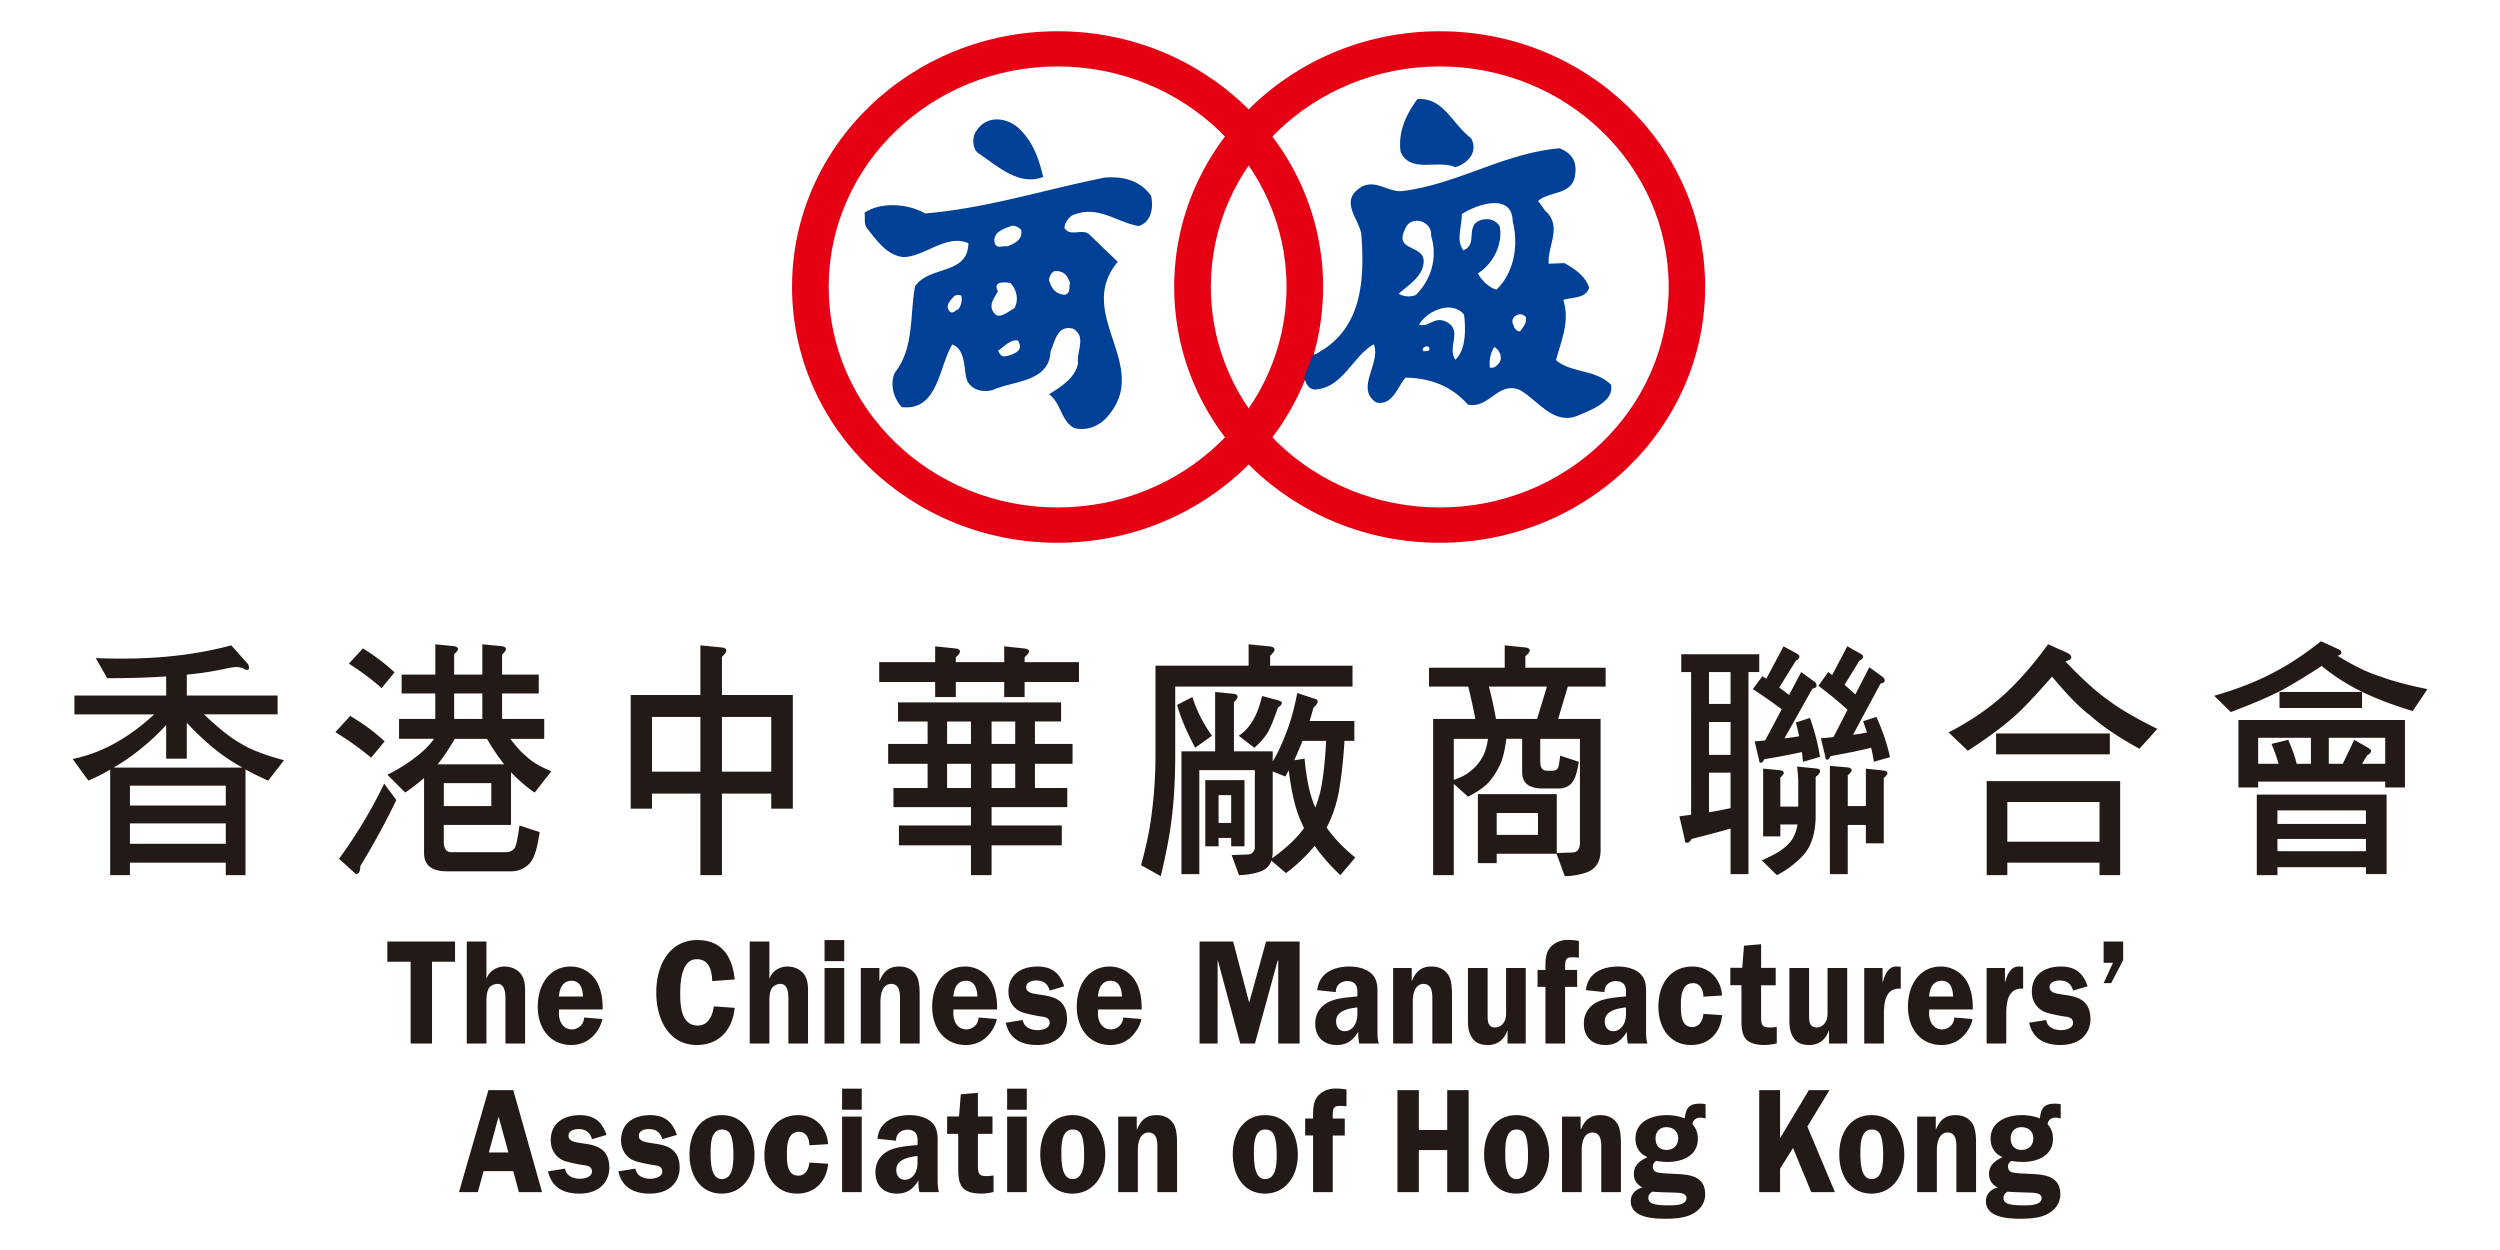 <svg xmlns="http://www.w3.org/2000/svg" width="200" height="100" xml:space="preserve">
  <path fill="#E50013" d="M115.178 2.5c-11.73 0-21.242 9.153-21.242 20.45 0 11.304 9.512 20.472 21.242 20.472 11.729 0 21.234-9.168 21.234-20.472 0-11.297-9.506-20.45-21.234-20.45zm0 38.097c-10.117 0-18.312-7.897-18.312-17.646 0-9.735 8.194-17.635 18.312-17.635 10.113 0 18.317 7.899 18.317 17.635 0 9.748-8.204 17.646-18.317 17.646z"/>
  <path fill="#E50013" d="M84.608 2.5c-11.734 0-21.245 9.153-21.245 20.45 0 11.304 9.511 20.472 21.245 20.472 11.728 0 21.24-9.168 21.24-20.472.001-11.297-9.512-20.45-21.24-20.45zm0 38.097c-10.112 0-18.313-7.897-18.313-17.646 0-9.735 8.201-17.635 18.313-17.635s18.314 7.899 18.314 17.635c.001 9.748-8.201 17.646-18.314 17.646z"/>
  <path fill="#004097" d="M92.091 15.678c.204.984-.01 2.109-1.001 2.405-1.741-.291-3.231-1.7-5.247-.883-.356.181-.659.611-.688 1.029.448.771 1.469-.007 2.018.552l2.245 2.165c-3.55 4.25 2.944 8.444-.987 12.562-.657.658-1.592.958-2.492.739-1.078-.591-1.031-1.962-2.016-2.711.933-.563 2.154-1.35 2.322-2.513-.146-.887.698-2.08-.384-2.721-1.275-.365-1.482 1.067-1.817 1.813-.102 2.478-3.002 2.335-4.65 3.094-.941.246-1.907-.129-2.101-1.022-.197-.937-.099-2.249-1.11-2.629-1.083 1.78-1.138 5.356-4.048 5.008-.66-.708-.969-1.904-.539-2.767 1.544-1.954 1.181-4.576 1.61-6.903 1.184-1.684 4.215-.865 4.266-3.44-1.77-.771-3.482 1.09-5.213 1.111-1.323-.151-2.113-1.328-2.886-2.292-.285-.361-.138-.839-.215-1.255 1.328-.897 3.501-.726 4.85.056 5.02-.426 9.596-1.925 14.394-2.871 1.47-.115 2.848.247 3.689 1.473zm12.252 14.459c.07.47.361 1.087.938 1.016 2.146-.152 2.983-2.71 4.625-3.615.595 1.55-1.525 3.53.2 4.663 1.328.263 1.692-1.273 2.337-1.988 1.894.024 3.657.631 4.988 2.154 1.743.345 2.385-1.886 4.154-1.172 1.45.834 2.704 2.838 4.617 2.064 1.078-.466 2.943-1.126 2.678-2.483-1.27-1.261-3.192-.914-4.401-1.967.415-1.543 1.13-3.1.586-4.813.623-.236 1.786-.072 2.066-.979-.307-.938-1.119-1.483-1.978-1.97l-1.258.052c-.12-1.413 1.134-2.99-.284-4.247l-.561-.77c.855-.816 2.769-.432 2.961-2.114.163-1.058-.283-1.725-1.245-2.105-4.51.4-8.136 2.87-12.588 3.425-1.149.097-2.09-.963-3.271-.333-1.8 1.122-.216 2.478 0 3.779.244 3.361.146 7.151-3.035 9.229-.251.111-.507.391-.818.405l-.711 1.769zm9.051-22.208c-.851 1.139-1.571 2.584-1.345 4.209.758 1.764 2.965.612 4.364 1.237.937-.252 1.894-1.192 1.271-2.32-1.522-1.145-2.196-3.275-4.29-3.126zM78.14 10.433c-.397.49-.357 1.379.072 1.788 1.573 1.032 3.278 2.698 5.242 1.934-.321-1.358-.74-2.601-1.676-3.612-.936-1.116-2.751-1.464-3.638-.11zm1.695 12.878c-.353.613-.88 1.257-.144 1.886.447.259 1.122-.405 1.438-.512.376-.566.259-1.468-.288-2.039-.33-.076-1.483-.207-1.006.665zm1.109-5.253c-.612.245-1.604.5-1.355 1.435.229.456.692.123 1.009.216.564-.237 1.242-.526 1.096-1.308a.933.933 0 0 0-.75-.343zm.12 9.19c-.62.24-.867.597-1.218.799.229.47.328.566 1.002.352.575-.231.991-.456.594-1.154-.257-.034-.113-.009-.378.003zm-4.711-3.568c-.294.316-.801.77-.37 1.254.28.2.447-.137.669-.181.263-.31.333-.743.252-1.104a.59.59 0 0 0-.551.031zm7.567-1.279c.178.642.499 1.139 1.289 1.182.488-.187.277-.611.395-.92-.179-.585-.478-1.034-1.272-.973a.957.957 0 0 0-.412.711zm37.094-4.704c.508 2.03.066 4.15-1.294 5.474-.582-.132-1.296-.841-1.475-1.307 1.227-.786 2.001-2.348 1.729-3.755-.394-.66-1.183-.681-1.752-.402-.917.567-.025 1.897-1.16 2.313-.614-.862-.08-1.937-.124-2.883 1.074-.733 4.029-1.799 4.076.56zm-6.526 1.172c.548 1.769-.005 3.522-1.223 4.729-.408.176-.937.148-1.37-.092.507-.495 1.64-1.176 1.909-2.086.652-2.025-2.412-1.101-1.395-3.091.427-1.176 2.19-.673 2.079.54zm2.639 6.307c.153 1.358.113 2.833-.695 3.603-.722-1.018.735-2.494-.918-3.111-.854-.288-1.289.574-1.989.287.694-1.131 2.652-1.956 3.602-.779zm4.951.211c.065.471-.233.8-.478 1.126-.212.013-.496-.247-.496-.457-.451-.71.581-1.232.974-.669zm-7.742 2.433c.063.15-.04.21-.087.26l-.368.021c-.269-.198.289-.589.455-.281zm5.63 1.179c-.197.221-.399.489-.773.403a2.475 2.475 0 0 1 .35-1.647c.432.246.666.818.423 1.244z"/>
  <g fill="#231916">
    <path d="M17.916 53.522a24.93 24.93 0 0 1-2.972.447v1.672h7.265v1.508h-5.89c1.139 1.08 2.092 1.854 2.899 2.304.808.509 1.981.957 3.505 1.365l-1.267 1.63a19.797 19.797 0 0 1-1.816-.896v8.458h-1.578v-.998h-7.669v.998H8.815v-8.437c-.569.324-1.156.632-1.743.875l-1.266-1.731c2.257-.449 4.44-1.632 6.531-3.567H5.953v-1.508h7.34v-1.529c-1.45.102-3.028.143-4.717.143l-.917-1.61c.899.042 1.615.042 2.129.042 3.174 0 6.073-.347 8.715-1.061l1.303 1.467c.073.061.11.184.11.368 0 .081-.055.121-.128.121a.493.493 0 0 1-.367-.143c-.238-.04-.385-.082-.44-.082-.239-.001-.588.061-1.065.164zm1.486 7.886a15.212 15.212 0 0 1-1.56-.979c-.99-.713-1.945-1.589-2.898-2.608v2.874h-1.651v-2.69c-1.285 1.387-2.698 2.528-4.202 3.403h10.311zm-1.339 3.037v-1.589h-7.669v1.589h7.669zm0 3.059v-1.63h-7.669v1.63h7.669zM30.772 59.311l-1.083 1.304a22.387 22.387 0 0 0-2.862-2.038l1.192-1.304c1.084.651 2.001 1.323 2.753 2.038zm.935 4.687a57.805 57.805 0 0 1-2.88 5.279c0 .428-.128.651-.349.651l-1.358-1.223a38.742 38.742 0 0 0 3.615-6.012l.972 1.305zm-.146-10.212-1.027 1.264a20.451 20.451 0 0 0-2.624-1.957l1.12-1.223c.99.612 1.834 1.264 2.531 1.916zm3.266.184v-2.427l1.412.143c.258.021.404.104.404.246 0 .081-.11.224-.312.408v1.63h2.256v-2.427l1.486.143c.257.021.404.104.404.246 0 .101-.11.243-.313.447v1.591h2.937v1.508h-2.937v2.038h3.376v1.591h-2.716c.478.632.9 1.1 1.267 1.385.459.45 1.138.857 2.019 1.203l-1.339 1.713a11.89 11.89 0 0 1-1.891-1.63v4.218h-5.376v1.325c0 .57.202.855.605.855h4.349c.294 0 .532-.102.697-.306.129-.162.257-.774.403-1.834l1.614.531c-.183 1.303-.44 2.119-.807 2.506a1.97 1.97 0 0 1-1.486.632H35.76c-1.229 0-1.835-.489-1.835-1.448v-6.013c-.44.389-.954.775-1.505 1.163l-1.431-1.428a13.27 13.27 0 0 0 2.623-1.692 6.729 6.729 0 0 0 1.12-1.181h-2.808v-1.591h2.899v-2.038H32.13V53.97h2.697zm5.504 7.175a18.169 18.169 0 0 1-1.375-2.038h-2.569c-.514.876-.973 1.549-1.376 2.038h5.32zm-1.027 1.507h-3.798v1.835h3.798v-1.835zm-.716-5.136v-2.038h-2.256v2.038h2.256zM56.032 55.601v-3.975l1.633.163c.293.02.44.101.44.265 0 .121-.129.286-.349.489v3.058h5.669v9.091H61.7v-1.203h-3.944v6.521h-1.725v-6.521H52.16v1.203h-1.706v-9.091h5.578zm0 6.134v-4.382H52.16v4.382h3.872zm1.725 0h3.944v-4.382h-3.944v4.382zM74.813 52.972v-1.265l1.561.163c.275.02.422.103.422.245 0 .121-.11.264-.331.468v.389h3.872v-1.265l1.541.163c.294.02.44.103.44.245 0 .121-.129.264-.349.468v.389h4.349v1.589H81.97v1.202h-1.633v-1.202h-3.872v1.202h-1.651v-1.202h-4.477v-1.589h4.476zm10.075 3.218v1.529h-2.093v1.793h3.01v1.591h-3.01v1.936h2.588v1.529h-6.055v1.468h5.614v1.591h-5.614v2.383h-1.651v-2.383h-5.762v-1.591h5.762v-1.468h-6.202v-1.529h2.733v-1.936h-3.156v-1.591h3.156V57.72h-2.366v-1.53h13.046zm-7.211 1.53h-1.908v1.793h1.908V57.72zm0 3.384h-1.908v1.936h1.908v-1.936zm3.541-3.384h-1.89v1.793h1.89V57.72zm0 3.384h-1.89v1.936h1.89v-1.936zM101.522 51.707c.294.021.44.102.44.266 0 .121-.129.285-.349.488v.796h6.588v1.67H94.018v5.524c0 1.978-.11 3.73-.312 5.28-.146 1.141-.422 2.587-.844 4.361l-1.578-.877c.403-1.468.679-2.771.825-3.913.221-1.651.33-3.262.33-4.852v-7.194h7.45v-1.714l1.633.165zm-4.568 7.154-1.34.958c-.679-1.264-1.156-2.404-1.449-3.425l1.229-.632c.312 1.021.826 2.059 1.56 3.099zm1.67-3.362c.256.02.385.102.385.244 0 .101-.11.243-.294.428v3.935h3.102v.813c.331-.549.624-1.141.862-1.751.477-1.102.844-2.346 1.102-3.73l1.412.468c.146.021.221.103.221.226 0 .121-.11.285-.33.468-.11.366-.202.734-.313 1.08h3.578v1.591h-.789c-.11 1.792-.294 3.261-.514 4.401-.239 1.021-.551 1.856-.917 2.527.568.816 1.339 1.631 2.293 2.405l-1.192 1.406c-.825-.774-1.505-1.549-2.056-2.343a13.588 13.588 0 0 1-2.293 2.181l-1.174-.998c-.147.447-.46.732-.937.896a5.824 5.824 0 0 1-1.651.264l-.587-1.608 1.303-.041c.366-.042.551-.246.551-.652v-6.096h-4.441v8.316h-1.431v-9.823h2.697v-4.749l1.413.142zm.936 6.91v5.299h-1.064v-.674h-1.009v.674h-1.064v-5.299h3.137zm-1.065 3.423v-2.221h-1.009v2.221h1.009zm3.762-9.804c.184.062.293.122.293.204 0 .122-.109.243-.312.366-.294.855-.551 1.529-.807 1.978a5.134 5.134 0 0 1-1.084 1.243l-1.247-.958c.495-.325.899-.795 1.211-1.365.239-.408.459-1.021.661-1.814l1.285.346zm2.073 10.212c-.073-.103-.109-.204-.147-.306-.513-1.02-.861-2.466-1.082-4.322-.092.185-.183.347-.275.51l-1.009-.406v6.481c0 .163-.019.325-.055.468 1.137-.814 2-1.631 2.568-2.425zm.037-5.545c.146 1.631.422 2.936.862 3.914.146-.388.274-.796.385-1.224.221-.957.386-2.324.477-4.116h-1.889c-.221.55-.44 1.06-.661 1.549l.826-.123zM121.938 51.789c.294.02.44.101.44.243 0 .123-.129.266-.35.47v.917h6.423v1.508h-3.028l-.771 2.589h3.395v10.498c0 .896-.366 1.487-1.101 1.772a5.501 5.501 0 0 1-1.762.307l-.66-1.794h-4.789v.754h-1.505v-5.524h6.312v4.709l1.285-.04c.367-.021.568-.285.568-.774v-8.316h-3.175v1.835c0 .489.185.713.551.713h.459a.455.455 0 0 0 .386-.185c.073-.081.128-.428.201-1.019l1.486.49c-.128.875-.33 1.446-.587 1.731-.274.285-.624.407-1.064.407h-1.229c-1.102 0-1.651-.428-1.651-1.303v-2.671h-1.267c-.092.774-.238 1.406-.422 1.896-.294.672-.642 1.203-1.01 1.609-.403.408-.935.774-1.633 1.121l-1.138-1.019v7.296h-1.651V57.516h3.377a48.892 48.892 0 0 0-.569-2.589h-3.138v-1.508h6.056v-1.793l1.561.163zm-4.238 9.845c.403-.307.715-.715.972-1.204.166-.366.294-.794.367-1.323h-2.734v3.281c.625-.204 1.083-.468 1.395-.754zm5.266-4.118.789-2.589h-4.643c.238.897.422 1.774.568 2.589h3.286zm.073 9.275v-1.753h-3.303v1.753h3.303zM140.739 52.34v1.426h-.862v16.163h-1.432V66.28c-.808.245-1.854.511-3.118.836-.11.204-.239.307-.368.307-.128 0-.183-.083-.183-.285l-.423-1.835c.313-.041.624-.083.936-.122V53.766h-.788V52.34h6.238zm-2.294 1.426h-1.725v2.548h1.725v-2.548zm0 3.996h-1.725v2.629h1.725v-2.629zm0 6.887v-2.833h-1.725v3.16c.588-.08 1.157-.204 1.725-.327zm5.284-12.371c.147.081.221.162.221.243 0 .143-.092.246-.275.327l-1.34 2.161c.294.202.551.406.79.591l.972-1.835 1.064.774a.373.373 0 0 1 .165.306c0 .123-.11.204-.33.245l-2.239 3.975c.404-.04.79-.102 1.175-.163-.073-.347-.165-.713-.257-1.102l1.119-.366c.404 1.142.661 2.181.808 3.118l-1.358.389c-.036-.246-.055-.512-.091-.775a59.11 59.11 0 0 1-3.01.571c-.091.204-.184.285-.256.285-.11 0-.166-.081-.166-.246l-.349-1.466c.294-.021.569-.041.845-.083l1.32-2.486a42.244 42.244 0 0 0-2.312-1.61l.771-1.038c.11.081.202.143.312.202l1.377-2.588 1.044.571zm-1.375 9.334c.22.021.348.104.348.225 0 .083-.092.204-.275.368v2.323h1.432v-1.957c0-.327-.036-.755-.092-1.244l1.468.143c.239.021.367.082.367.204 0 .163-.128.327-.349.47v3.098c0 .896-.147 1.671-.423 2.283-.22.53-.605.998-1.192 1.487a7.18 7.18 0 0 1-1.486.998l-1.21-1.181a12.538 12.538 0 0 0 1.375-.693c.496-.326.845-.673 1.065-.998.201-.347.348-.735.421-1.183h-1.376v.957h-1.375v-5.421l1.302.121zm6.459-9.334c.147.081.238.162.238.243 0 .143-.11.246-.294.327l-1.192 1.936c.313.285.605.53.862.774l1.12-2.181 1.063.774c.11.083.165.184.165.307s-.11.183-.33.224l-2.201 4.097a9.864 9.864 0 0 0 1.118-.184c-.109-.285-.201-.591-.312-.896l1.064-.347c.514 1.161.88 2.242 1.083 3.221l-1.285.367a13.426 13.426 0 0 0-.22-1.122c-.808.204-1.89.429-3.248.672-.092.204-.184.285-.257.285-.11 0-.165-.081-.165-.243l-.349-1.468c.349-.021.679-.062 1.009-.102l1.12-2.181a31.357 31.357 0 0 0-2.33-1.916l.788-1.102c.11.081.202.163.312.244l1.212-2.303 1.029.574zm-1.046 9.111c.238.02.367.103.367.224 0 .104-.11.246-.313.408v2.467h1.45v-2.996l1.357.143c.239.021.366.102.366.225 0 .101-.109.224-.293.386v5.219h-1.431v-1.468h-1.45v3.934h-1.431v-8.663l1.378.121zM165.393 52.236c.202.104.313.225.313.367 0 .122-.165.226-.478.307 1.321 1.385 2.459 2.425 3.449 3.118.918.693 2.221 1.448 3.909 2.282l-1.432 1.591c-1.67-.918-2.973-1.793-3.89-2.629-.844-.612-1.872-1.672-3.102-3.14-.825.937-1.614 1.814-2.385 2.589-.954.957-2.403 2.078-4.349 3.342l-1.541-1.468c1.65-.855 3.119-1.834 4.385-2.976 1.175-1.06 2.367-2.425 3.578-4.077l1.543.694zm4.22 10.254v7.52h-1.652v-.998h-7.375v.998h-1.651v-7.52h10.678zm-.826-3.811v1.67h-9.101v-1.67h9.101zm-.826 8.661v-3.18h-7.375v3.18h7.375zM187.019 51.911c.185.082.294.183.294.306 0 .101-.109.184-.312.244 1.248.774 2.403 1.347 3.468 1.672.917.346 2.147.673 3.725.998l-1.175 1.753c-1.614-.489-3.026-1.019-4.238-1.63a15.87 15.87 0 0 1-3.045-1.978 52.177 52.177 0 0 1-2.569 1.591c-1.027.61-2.605 1.304-4.697 2.098l-1.34-1.304c1.799-.509 3.358-1.121 4.716-1.834 1.267-.651 2.551-1.51 3.835-2.527l1.338.611zm5.377 5.687v5.401h-1.578v-.469h-10.165v.469h-1.578v-5.401h13.321zm-1.468 5.971v6.359h-1.651v-.551h-7.082v.632h-1.652v-6.44h10.385zm-8.643-2.465a12.044 12.044 0 0 0-.569-1.591l1.34-.325c.293.652.532 1.304.679 1.916h1.138v-2.078h-4.22v2.078h1.632zm6.991 4.809v-1.079h-7.082v1.079h7.082zm0 2.182v-.979h-7.082v.979h7.082zm-.312-12.739v1.284h-6.604v-1.284h6.604zm-1.541 5.748.917-1.916 1.102.632c.146.082.238.163.238.244 0 .143-.11.266-.313.366l-.403.674h1.854v-2.078h-4.514v2.078h1.119zM36.403 76.939h-1.842v6.544H32.85v-6.544h-1.863v-1.617h5.417v1.617zM42.009 83.483h-1.573v-3.26c0-.523.054-1.511-.632-1.511-.288 0-.62.154-.749.451-.139.321-.139.701-.139 1.06v3.26h-1.573v-8.161h1.573v2.949h.021c.203-.605.824-.95 1.413-.95.502 0 1.037.189 1.359.653.331.477.299 1.083.299 1.665v3.844zM44.723 80.758l-.011.299c0 .713.364 1.295 1.049 1.295.481 0 .963-.392.963-.95l1.456.118c0 .298-.632 2.081-2.473 2.081-1.626 0-2.687-1.261-2.687-3.057 0-1.784.953-3.223 2.645-3.223.759 0 1.54.38 1.99 1.07.449.689.567 1.545.557 2.366h-3.489zm1.916-1.035c-.033-.653-.226-1.26-.91-1.26-.696 0-.963.57-1.017 1.26h1.927zM56.975 78.485c-.011-.903-.289-1.748-1.231-1.748-1.209 0-1.327 1.762-1.327 2.748 0 1.118.118 2.558 1.413 2.558.803 0 1.177-.749 1.274-1.534l1.669.118c-.183 1.867-1.338 2.974-3.029 2.974-2.183 0-3.242-1.974-3.242-4.197 0-2.261 1.091-4.2 3.296-4.2 1.841 0 2.783 1.189 2.976 3.153l-1.799.128zM64.645 83.483h-1.573v-3.26c0-.523.053-1.511-.633-1.511-.288 0-.62.154-.748.451-.14.321-.14.701-.14 1.06v3.26h-1.573v-8.161h1.573v2.949h.021c.203-.605.824-.95 1.413-.95.503 0 1.037.189 1.359.653.332.477.3 1.083.3 1.665v3.844zM67.538 76.892h-1.573v-1.688h1.573v1.688zm0 6.591h-1.573v-6.044h1.573v6.044zM68.863 77.439h1.488v1.023h.021c.32-.773.771-1.142 1.563-1.142.514 0 1.017.178 1.338.665.3.453.3 1.214.3 1.762v3.735H72v-3.248c0-.618.074-1.522-.718-1.522-.278 0-.534.178-.663.451-.161.345-.183.69-.183 1.071v3.248h-1.573v-6.043zM76.278 80.758l-.01.299c0 .713.363 1.295 1.048 1.295.482 0 .964-.392.964-.95l1.455.118c0 .298-.631 2.081-2.472 2.081-1.627 0-2.688-1.261-2.688-3.057 0-1.784.953-3.223 2.645-3.223.76 0 1.541.38 1.991 1.07.449.689.567 1.545.557 2.366h-3.49zm1.917-1.035c-.033-.653-.226-1.26-.91-1.26-.695 0-.964.57-1.017 1.26h1.927zM83.97 79.247c-.14-.57-.546-.808-1.061-.808-.32 0-.813.095-.813.534 0 1.131 3.266-.154 3.266 2.57 0 .631-.269 1.189-.729 1.558-.492.382-1.092.499-1.691.499-1.134 0-2.194-.428-2.482-1.783l1.359-.215c.106.618.695.809 1.198.809.3 0 .953-.119.953-.57 0-.404-.321-.476-.61-.511-.374-.048-1.273-.228-1.616-.358-.643-.249-1.07-.867-1.07-1.629 0-1.487 1.167-2.021 2.323-2.021 1.069 0 1.766.451 2.14 1.581l-1.167.344zM87.844 80.758l-.01.299c0 .713.363 1.295 1.048 1.295.482 0 .964-.392.964-.95l1.455.118c0 .298-.631 2.081-2.472 2.081-1.627 0-2.687-1.261-2.687-3.057 0-1.784.952-3.223 2.644-3.223.761 0 1.541.38 1.991 1.07.449.689.567 1.545.557 2.366h-3.49zm1.917-1.035c-.033-.653-.226-1.26-.91-1.26-.695 0-.964.57-1.017 1.26h1.927zM100.396 83.483h-1.178l-1.788-6.649h-.02v6.649h-1.445v-8.161h2.687l1.284 4.889 1.349-4.889h2.687v8.161h-1.713v-6.649h-.042l-1.821 6.649zM108.741 83.483a3.936 3.936 0 0 1-.076-.94c-.449.713-.92 1.058-1.733 1.058-.963 0-1.713-.57-1.713-1.712 0-.892.504-1.499 1.221-1.796.62-.262 1.488-.311 2.151-.382v-.143c0-.262.021-.57-.14-.796-.139-.202-.406-.287-.642-.287-.503 0-.942.287-.942.881l-1.487-.154c.161-1.463 1.444-1.891 2.59-1.891.557 0 1.284.143 1.724.548.556.499.503 1.164.503 1.891v2.819c0 .309.021.605.107.904h-1.563zm-.15-2.891c-.6.071-1.702.226-1.702 1.106 0 .477.258.796.696.796.32 0 .609-.188.792-.499.225-.38.214-.738.214-1.166v-.237zM111.451 77.439h1.487v1.023h.021c.321-.773.771-1.142 1.563-1.142.514 0 1.017.178 1.338.665.3.453.3 1.214.3 1.762v3.735h-1.573v-3.248c0-.618.074-1.522-.718-1.522-.277 0-.535.178-.663.451-.16.345-.182.69-.182 1.071v3.248h-1.573v-6.043zM120.604 83.483v-1.035h-.022c-.257.761-.813 1.152-1.551 1.152-.547 0-1.018-.131-1.328-.677-.3-.523-.267-1.095-.267-1.679v-3.806h1.573v3.806c0 .488.043.952.599.952.354 0 .653-.226.792-.582.107-.273.086-.618.086-.929v-3.247h1.573v6.044h-1.455zM125.209 83.483h-1.573V78.95h-.631v-1.355h.631c0-.523-.021-1.154.246-1.606.332-.548.953-.797 1.531-.797.129 0 .567.012.899.083v1.344c-.236-.035-.354-.035-.6-.035-.504 0-.504.368-.504.881v.131h.964v1.355h-.964v4.532zM130.23 83.483a4.04 4.04 0 0 1-.074-.94c-.45.713-.921 1.058-1.734 1.058-.964 0-1.713-.57-1.713-1.712 0-.892.504-1.499 1.221-1.796.621-.262 1.487-.311 2.15-.382v-.143c0-.262.022-.57-.138-.796-.14-.202-.407-.287-.644-.287-.502 0-.941.287-.941.881l-1.487-.154c.16-1.463 1.444-1.891 2.59-1.891.557 0 1.285.143 1.724.548.557.499.502 1.164.502 1.891v2.819c0 .309.022.605.107.904h-1.563zm-.15-2.891c-.599.071-1.701.226-1.701 1.106 0 .477.257.796.695.796.321 0 .61-.188.792-.499.225-.38.214-.738.214-1.166v-.237zM136.27 79.734c0-.546-.257-1.081-.824-1.081-.867 0-.975.952-.975 1.725 0 .736.011 1.785.91 1.785.557 0 .835-.488.889-1.049l1.498.097c-.128 1.497-1.145 2.39-2.473 2.39-1.647 0-2.622-1.295-2.622-3.08 0-1.855 1.006-3.199 2.719-3.199 1.263 0 2.269.904 2.376 2.318l-1.498.094zM142.054 78.819h-1.166v2.403c0 .796.054.975.728.975.14 0 .343-.022.525-.048v1.32a4.065 4.065 0 0 1-.985.131c-.45 0-1.049-.071-1.401-.392-.44-.404-.44-1.131-.44-1.725v-2.665h-.888v-1.392h.953l.139-1.771 1.37-.119v1.891h1.166v1.392zM146.322 83.483v-1.035h-.021c-.257.761-.813 1.152-1.553 1.152-.546 0-1.017-.131-1.327-.677-.3-.523-.268-1.095-.268-1.679v-3.806h1.573v3.806c0 .488.043.952.6.952.354 0 .652-.226.792-.582.107-.273.086-.618.086-.929v-3.247h1.573v6.044h-1.455zM150.606 77.439v1.131h.021c.16-.644.481-1.309 1.166-1.249l.268.023v1.748c-1.198-.071-1.348 1.012-1.348 2.081v2.31h-1.573v-6.044h1.466zM154.338 80.758l-.011.299c0 .713.363 1.295 1.049 1.295.481 0 .963-.392.963-.95l1.456.118c0 .298-.632 2.081-2.473 2.081-1.627 0-2.687-1.261-2.687-3.057 0-1.784.953-3.223 2.644-3.223.76 0 1.541.38 1.991 1.07.449.689.566 1.545.556 2.366h-3.488zm1.915-1.035c-.032-.653-.225-1.26-.909-1.26-.696 0-.963.57-1.017 1.26h1.926zM160.395 77.439v1.131h.021c.16-.644.481-1.309 1.166-1.249l.269.023v1.748c-1.198-.071-1.349 1.012-1.349 2.081v2.31h-1.573v-6.044h1.466zM165.844 79.247c-.139-.57-.546-.808-1.06-.808-.32 0-.813.095-.813.534 0 1.131 3.265-.154 3.265 2.57 0 .631-.268 1.189-.728 1.558-.493.382-1.093.499-1.691.499-1.135 0-2.194-.428-2.483-1.783l1.359-.215c.106.618.695.809 1.199.809.299 0 .952-.119.952-.57 0-.404-.321-.476-.61-.511-.374-.048-1.273-.228-1.616-.358-.642-.249-1.07-.867-1.07-1.629 0-1.487 1.167-2.021 2.323-2.021 1.07 0 1.766.451 2.14 1.581l-1.167.344zM169.039 77.022h-.749v-1.7h1.563v1.486l-.963 1.845h-.6l.749-1.631zM43.366 95.372h-1.853l-.449-1.679h-2.376l-.46 1.679h-1.51l2.355-8.16h1.99l2.303 8.16zm-2.697-3.177-.782-2.867-.781 2.867h1.563zM47.356 91.136c-.14-.57-.547-.808-1.06-.808-.321 0-.813.095-.813.534 0 1.131 3.264-.154 3.264 2.57 0 .631-.267 1.189-.728 1.558-.492.382-1.092.499-1.69.499-1.136 0-2.194-.428-2.484-1.782l1.359-.216c.107.618.696.81 1.199.81.3 0 .953-.12.953-.571 0-.404-.322-.476-.61-.511-.375-.048-1.273-.227-1.616-.358-.642-.248-1.07-.867-1.07-1.628 0-1.488 1.166-2.022 2.322-2.022 1.07 0 1.767.451 2.141 1.581l-1.167.344zM52.98 91.136c-.139-.57-.545-.808-1.06-.808-.321 0-.813.095-.813.534 0 1.131 3.265-.154 3.265 2.57 0 .631-.268 1.189-.728 1.558-.492.382-1.092.499-1.691.499-1.135 0-2.194-.428-2.482-1.782l1.358-.216c.107.618.696.81 1.199.81.3 0 .952-.12.952-.571 0-.404-.32-.476-.61-.511-.374-.048-1.272-.227-1.615-.358-.643-.248-1.07-.867-1.07-1.628 0-1.488 1.167-2.022 2.322-2.022 1.07 0 1.766.451 2.141 1.581l-1.168.344zM60.36 92.398c0 1.725-1.017 3.091-2.622 3.091-1.669 0-2.579-1.402-2.579-3.151 0-1.761.921-3.128 2.579-3.128 1.702 0 2.622 1.403 2.622 3.188zm-3.509-.239c0 .69-.011 2.166.888 2.166.889 0 .932-1.19.932-1.916 0-.476-.021-1.046-.172-1.499-.128-.392-.385-.547-.749-.547-.847 0-.899 1.106-.899 1.796zM64.749 91.623c0-.545-.257-1.081-.824-1.081-.866 0-.974.952-.974 1.725 0 .737.011 1.785.91 1.785.557 0 .835-.487.888-1.048l1.499.096c-.129 1.498-1.146 2.39-2.473 2.39-1.648 0-2.622-1.295-2.622-3.08 0-1.855 1.006-3.199 2.719-3.199 1.263 0 2.269.904 2.376 2.319l-1.499.093zM68.939 88.78h-1.573v-1.688h1.573v1.688zm0 6.592h-1.573v-6.044h1.573v6.044zM73.554 95.372a4.04 4.04 0 0 1-.074-.94c-.449.713-.921 1.058-1.734 1.058-.963 0-1.712-.57-1.712-1.711 0-.893.503-1.5 1.22-1.797.621-.262 1.487-.31 2.151-.381v-.143c0-.263.021-.571-.139-.797-.14-.202-.407-.286-.643-.286-.503 0-.942.286-.942.88l-1.487-.154c.16-1.463 1.445-1.891 2.59-1.891.557 0 1.285.143 1.724.548.557.499.503 1.164.503 1.891v2.819c0 .309.021.605.106.904h-1.563zm-.15-2.891c-.599.071-1.702.226-1.702 1.105 0 .477.257.797.696.797.32 0 .61-.189.792-.5.225-.38.214-.737.214-1.166v-.236zM79.398 90.708h-1.167v2.403c0 .796.054.976.729.976.139 0 .342-.023.523-.049v1.32c-.31.085-.695.131-.984.131-.449 0-1.049-.071-1.402-.391-.438-.405-.438-1.132-.438-1.726v-2.665h-.889v-1.392h.952l.14-1.771 1.37-.119v1.891h1.167v1.392zM82.144 88.78H80.57v-1.688h1.573v1.688zm0 6.592H80.57v-6.044h1.573v6.044zM88.422 92.398c0 1.725-1.017 3.091-2.622 3.091-1.67 0-2.579-1.402-2.579-3.151 0-1.761.92-3.128 2.579-3.128 1.701 0 2.622 1.403 2.622 3.188zm-3.511-.239c0 .69-.011 2.166.889 2.166.888 0 .931-1.19.931-1.916 0-.476-.021-1.046-.171-1.499-.128-.392-.385-.547-.749-.547-.846 0-.9 1.106-.9 1.796zM89.454 89.328h1.488v1.023h.021c.321-.773.771-1.142 1.563-1.142.513 0 1.017.178 1.337.665.3.453.3 1.215.3 1.762v3.735H92.59v-3.248c0-.618.075-1.522-.717-1.522-.278 0-.535.178-.664.451-.16.345-.182.69-.182 1.071v3.248h-1.573v-6.043zM103.825 92.398c0 1.725-1.017 3.091-2.622 3.091-1.67 0-2.58-1.402-2.58-3.151 0-1.761.921-3.128 2.58-3.128 1.702 0 2.622 1.403 2.622 3.188zm-3.511-.239c0 .69-.011 2.166.889 2.166.889 0 .931-1.19.931-1.916 0-.476-.021-1.046-.171-1.499-.129-.392-.386-.547-.749-.547-.846 0-.9 1.106-.9 1.796zM106.619 95.372h-1.573v-4.533h-.633v-1.355h.633c0-.523-.022-1.154.246-1.606.331-.548.952-.797 1.53-.797.128 0 .566.012.898.083v1.344c-.235-.035-.354-.035-.599-.035-.503 0-.503.369-.503.881v.131h.963v1.355h-.963v4.532zM117.491 95.372h-1.713v-3.367h-2.269v3.367h-1.713v-8.16h1.713V90.4h2.269v-3.188h1.713v8.16zM123.932 92.398c0 1.725-1.017 3.091-2.622 3.091-1.67 0-2.58-1.402-2.58-3.151 0-1.761.921-3.128 2.58-3.128 1.702 0 2.622 1.403 2.622 3.188zm-3.511-.239c0 .69-.011 2.166.889 2.166.889 0 .931-1.19.931-1.916 0-.476-.021-1.046-.171-1.499-.129-.392-.386-.547-.749-.547-.846 0-.9 1.106-.9 1.796zM124.964 89.328h1.487v1.023h.021c.321-.773.771-1.142 1.563-1.142.515 0 1.017.178 1.338.665.3.453.3 1.215.3 1.762v3.735h-1.572v-3.248c0-.618.074-1.522-.718-1.522-.278 0-.535.178-.663.451-.161.345-.183.69-.183 1.071v3.248h-1.573v-6.043zM133.334 89.21c.492 0 .975.083 1.444.261.108-.916.418-1.178 1.231-1.178.149 0 .289.014.438.048v1.13c-.139-.023-.278-.059-.417-.059-.3 0-.589.154-.632.522.3.369.428.667.428 1.178 0 1.429-1.381 1.845-2.419 1.845a5.71 5.71 0 0 1-.909-.083c-.149.095-.268.237-.268.439 0 .251.107.394.311.465.278.083.856.105 1.167.117l.685.037c.953.06 2.022.285 2.022 1.605 0 .81-.523 1.356-1.145 1.642-.589.273-1.359.32-2.002.32-.867 0-2.805-.035-2.805-1.403 0-.618.45-.976.942-1.095-.417-.226-.695-.547-.695-1.081 0-.75.545-1.095 1.092-1.346-.589-.248-.964-.749-.964-1.475.002-1.461 1.436-1.889 2.496-1.889zm1.006 6.22c-.374-.034-1.412-.034-2.13-.095-.192.083-.343.251-.343.488 0 .285.171.416.396.487.343.108.835.119 1.177.119.386 0 1.478.035 1.478-.582 0-.321-.354-.392-.578-.417zm-1.895-4.352c0 .594.343.915.867.915.514 0 .941-.31.941-.929 0-.605-.449-.891-.941-.891-.502.001-.867.333-.867.905zM142.407 91.053l2.302-3.841h1.647l-1.766 2.914 2.205 5.246H144.9l-1.456-3.533-1.038 1.652v1.881h-1.669v-8.16h1.669v3.841zM152.343 92.398c0 1.725-1.017 3.091-2.622 3.091-1.669 0-2.579-1.402-2.579-3.151 0-1.761.921-3.128 2.579-3.128 1.702 0 2.622 1.403 2.622 3.188zm-3.51-.239c0 .69-.011 2.166.888 2.166.889 0 .932-1.19.932-1.916 0-.476-.021-1.046-.172-1.499-.128-.392-.385-.547-.749-.547-.846 0-.899 1.106-.899 1.796zM153.375 89.328h1.487v1.023h.021c.321-.773.771-1.142 1.563-1.142.515 0 1.017.178 1.338.665.3.453.3 1.215.3 1.762v3.735h-1.573v-3.248c0-.618.075-1.522-.717-1.522-.278 0-.535.178-.663.451-.161.345-.183.69-.183 1.071v3.248h-1.573v-6.043zM161.745 89.21c.492 0 .975.083 1.444.261.108-.916.418-1.178 1.231-1.178.149 0 .289.014.438.048v1.13c-.139-.023-.278-.059-.417-.059-.3 0-.589.154-.632.522.3.369.428.667.428 1.178 0 1.429-1.381 1.845-2.419 1.845a5.71 5.71 0 0 1-.909-.083c-.149.095-.268.237-.268.439 0 .251.107.394.311.465.278.083.856.105 1.167.117l.685.037c.953.06 2.022.285 2.022 1.605 0 .81-.523 1.356-1.145 1.642-.589.273-1.359.32-2.002.32-.867 0-2.805-.035-2.805-1.403 0-.618.45-.976.942-1.095-.417-.226-.695-.547-.695-1.081 0-.75.545-1.095 1.092-1.346-.589-.248-.964-.749-.964-1.475.002-1.461 1.437-1.889 2.496-1.889zm1.006 6.22c-.374-.034-1.412-.034-2.13-.095-.192.083-.343.251-.343.488 0 .285.171.416.396.487.343.108.835.119 1.177.119.386 0 1.478.035 1.478-.582 0-.321-.353-.392-.578-.417zm-1.895-4.352c0 .594.343.915.867.915.514 0 .941-.31.941-.929 0-.605-.449-.891-.941-.891-.502.001-.867.333-.867.905z"/>
  </g>
</svg>

